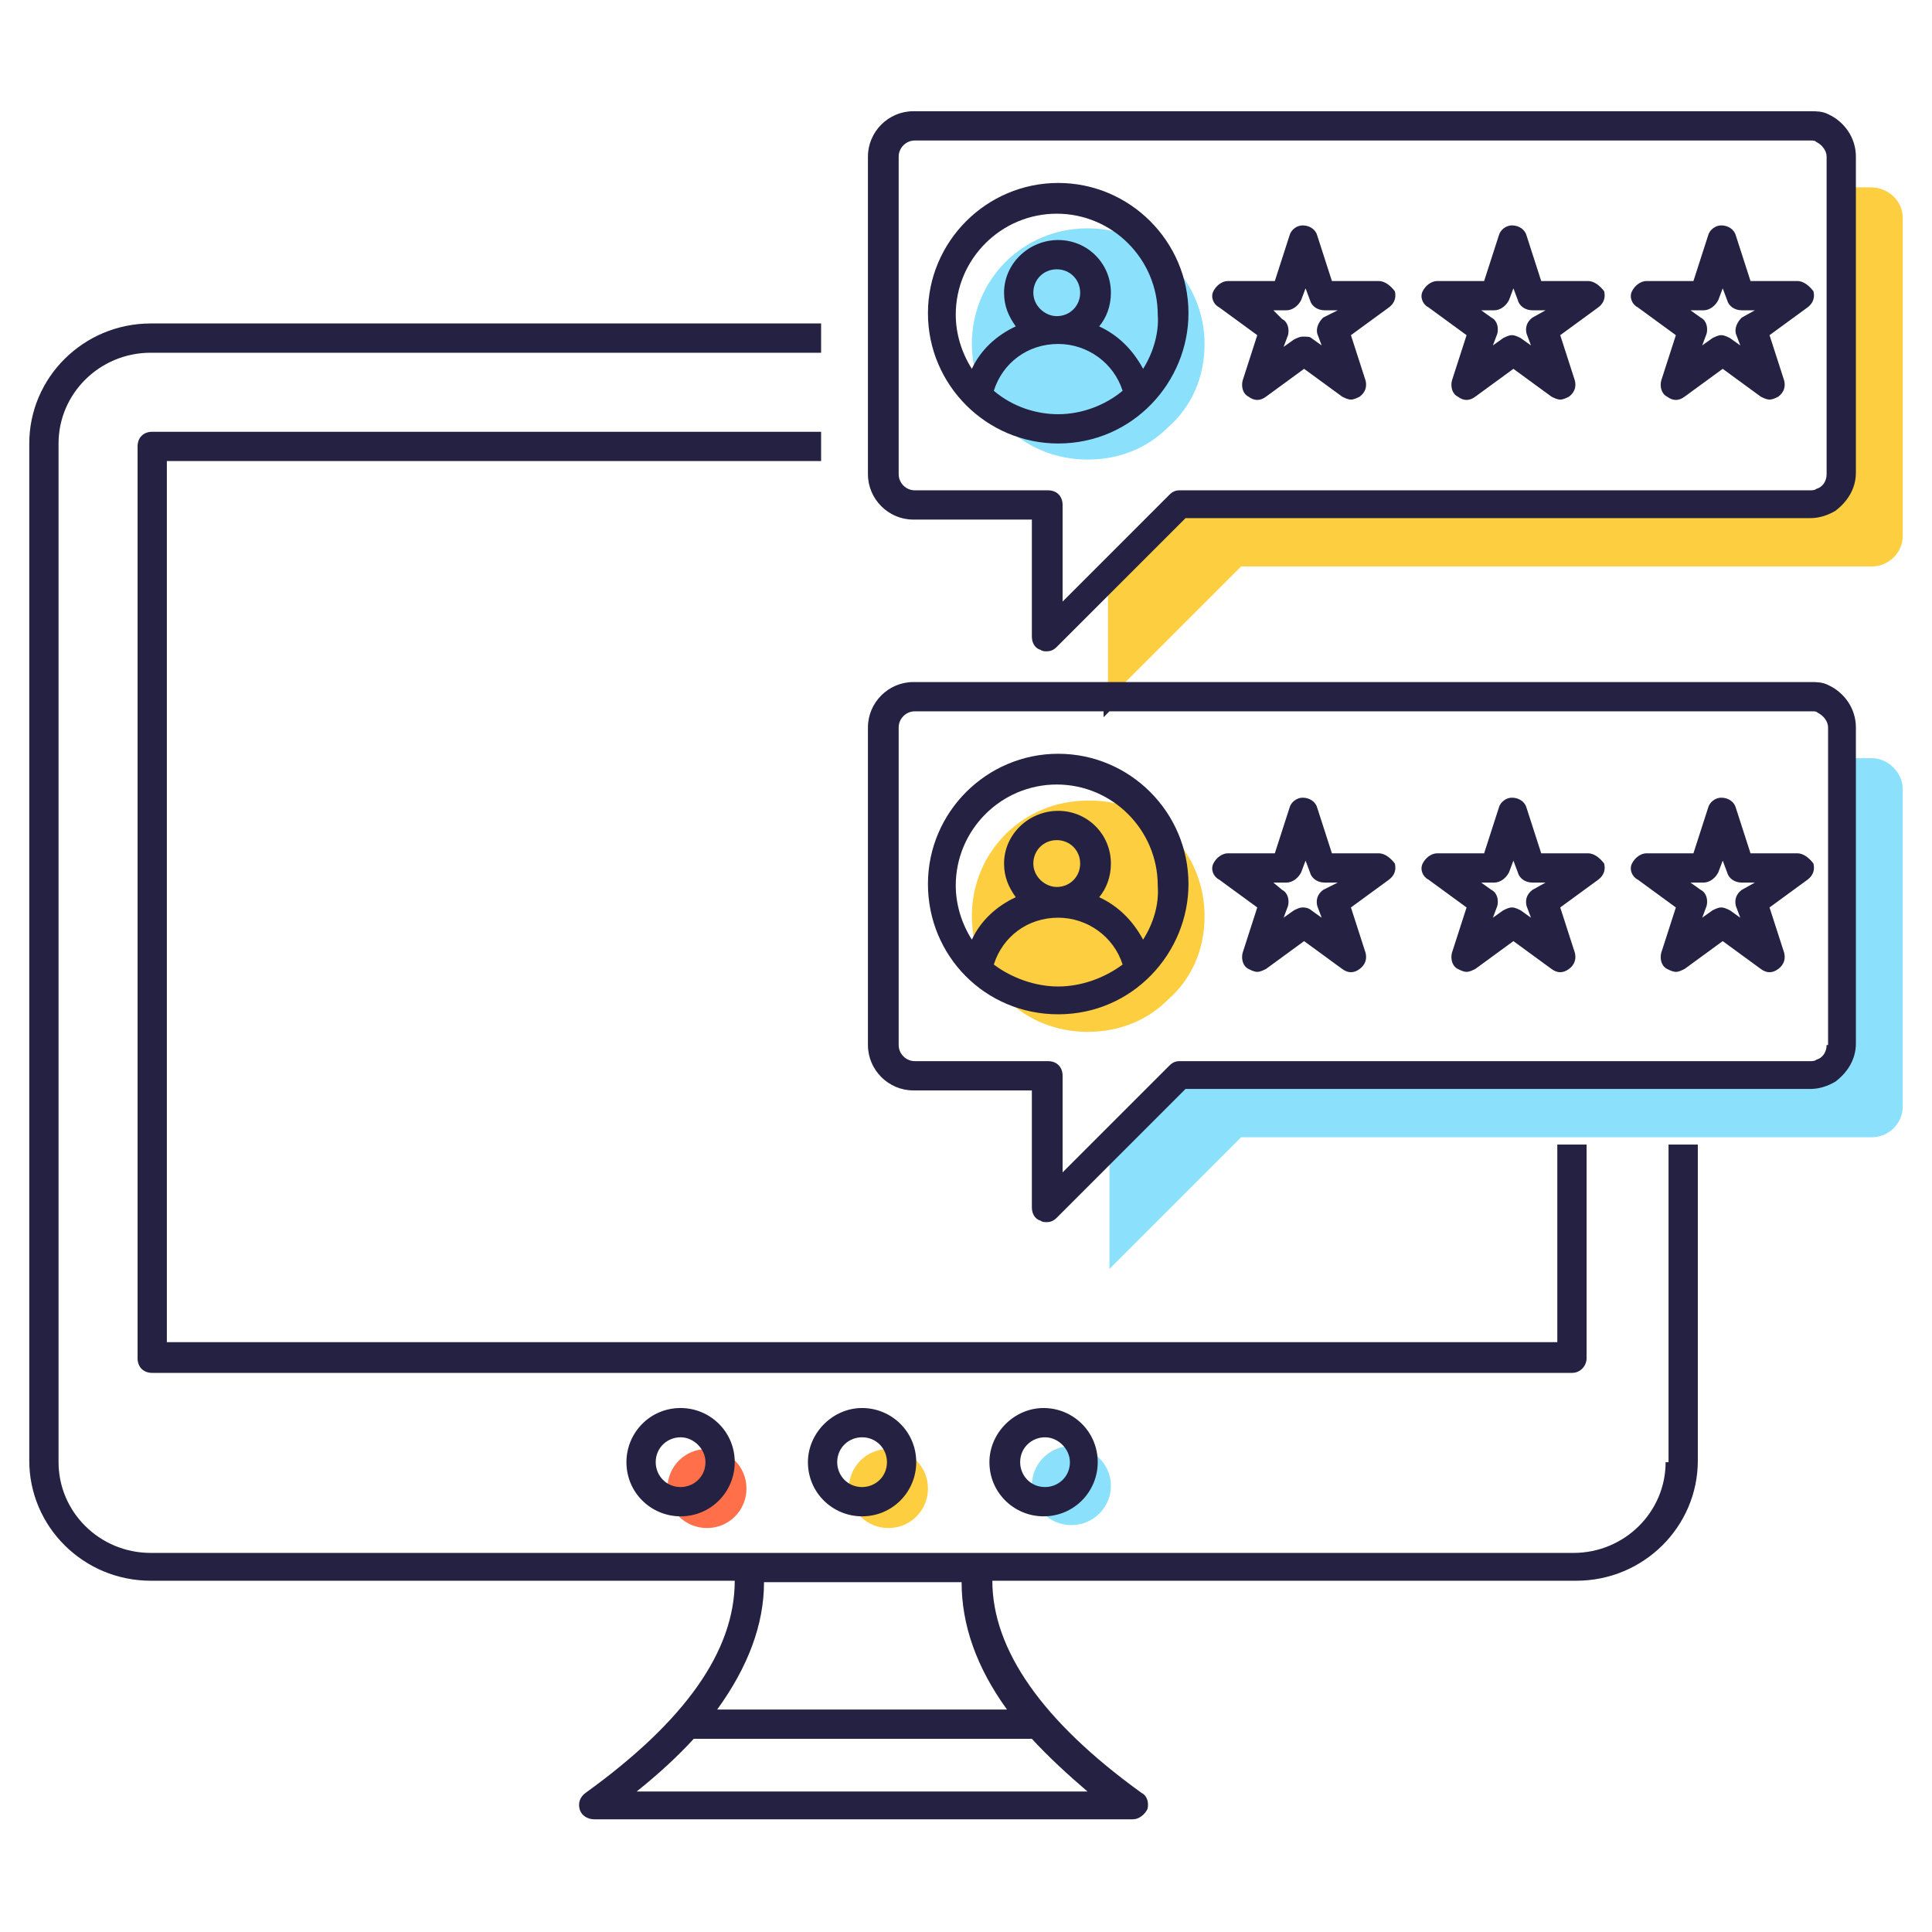 <svg xmlns="http://www.w3.org/2000/svg" enable-background="new 0 0 132 132" viewBox="0 0 132 132"><path fill="#FDCE3F" d="M130,14.9v21.7c0,1.2-1,2.1-2.1,2.1H84.8l-8.9,8.9l-0.2,0.2v-8.5l4.8-4.8h43.1c1.2,0,2.1-1,2.1-2.1V12.8
					h2.1C129,12.8,130,13.7,130,14.9z"/><path fill="#8BE1FC" d="M130,53.9v21.7c0,1.2-1,2.1-2.1,2.1H84.8l-9,9v-8.4l4.8-4.8h43.1c1.2,0,2.1-1,2.1-2.1V51.8h2.1
					C129,51.8,130,52.8,130,53.9z"/><path fill="#FDCE3F" d="M82.3,62.6c0,2.3-0.9,4.3-2.5,5.7c-1.4,1.4-3.3,2.2-5.5,2.2c-2.1,0-4.1-0.8-5.5-2.2
				c-1.5-1.4-2.4-3.5-2.4-5.7c0-4.4,3.5-7.9,7.9-7.9C78.8,54.6,82.3,58.2,82.3,62.6z"/><path fill="#8BE1FC" d="M82.3,23.5c0,2.3-0.9,4.3-2.5,5.7c-1.4,1.4-3.3,2.2-5.5,2.2c-2.1,0-4.1-0.8-5.5-2.2
				c-1.5-1.4-2.4-3.5-2.4-5.7c0-4.4,3.5-7.9,7.9-7.9C78.8,15.6,82.3,19.2,82.3,23.5z"/><path fill="#FF704A" d="M51,101.7c0,1.5-1.2,2.7-2.7,2.7c-1.5,0-2.7-1.2-2.7-2.7c0-1.5,1.2-2.7,2.7-2.7
				C49.8,99,51,100.2,51,101.7z"/><path fill="#FDCE3F" d="M63.4,101.7c0,1.5-1.2,2.7-2.7,2.7c-1.5,0-2.7-1.2-2.7-2.7c0-1.5,1.2-2.7,2.7-2.7
				C62.2,99,63.4,100.2,63.4,101.7z"/><g><path fill="#8BE1FC" d="M75.9,101.5c0,1.5-1.2,2.7-2.7,2.7c-1.5,0-2.7-1.2-2.7-2.7c0-1.5,1.2-2.7,2.7-2.7
				C74.6,98.8,75.9,100,75.9,101.5z"/></g><g><path fill="#242142" d="M42.8 99.9c0 2.1 1.7 3.7 3.7 3.7 2.1 0 3.7-1.7 3.7-3.7 0-2.1-1.7-3.7-3.7-3.7C44.4 96.2 42.8 97.9 42.8 99.9zM48.2 99.9c0 1-.8 1.7-1.7 1.7-1 0-1.7-.8-1.7-1.7 0-1 .8-1.7 1.7-1.7C47.4 98.2 48.2 99 48.2 99.9zM55.2 99.9c0 2.1 1.7 3.7 3.7 3.7 2.1 0 3.7-1.7 3.7-3.7 0-2.1-1.7-3.7-3.7-3.7C56.9 96.2 55.2 97.9 55.2 99.9zM60.6 99.9c0 1-.8 1.7-1.7 1.7-1 0-1.7-.8-1.7-1.7 0-1 .8-1.7 1.7-1.7C59.9 98.2 60.6 99 60.6 99.9zM67.6 99.9c0 2.1 1.7 3.7 3.7 3.7 2.1 0 3.7-1.7 3.7-3.7 0-2.1-1.7-3.7-3.7-3.7C69.3 96.2 67.6 97.9 67.6 99.9zM73.1 99.9c0 1-.8 1.7-1.7 1.7-1 0-1.7-.8-1.7-1.7 0-1 .8-1.7 1.7-1.7C72.3 98.2 73.1 99 73.1 99.9z"/><path fill="#242142" d="M113.8,99.9c0,3.4-2.8,6.2-6.3,6.2H10.3c-3.5,0-6.3-2.8-6.3-6.2V30.3c0-3.4,2.8-6.2,6.3-6.2h45.8v-2H10.3
			c-4.6,0-8.3,3.7-8.3,8.2v69.5c0,4.5,3.7,8.2,8.3,8.2h39.9c0,4.8-3.4,9.6-10.2,14.5c-0.4,0.3-0.5,0.7-0.4,1.1
			c0.1,0.4,0.5,0.7,1,0.7h36.8c0.4,0,0.8-0.3,1-0.7c0.1-0.4,0-0.9-0.4-1.1c-6.8-4.9-10.2-9.8-10.2-14.5h39.9c4.6,0,8.3-3.7,8.3-8.2
			V78.2h-2V99.9z M74.3,122.4H43.5c1.5-1.2,2.8-2.4,3.9-3.6h23.1C71.6,120,72.9,121.2,74.3,122.4z M68.8,116.8H49
			c2.1-2.9,3.2-5.8,3.2-8.7h13.5C65.7,111,66.7,113.9,68.8,116.8z"/><path fill="#242142" d="M108.4,92.8V78.2h-2v13.5c-28.5,0-43.9,0-95,0V31.5h44.7v-2H10.4c-0.6,0-1,0.4-1,1v62.3c0,0.6,0.4,1,1,1
			c35.3,0,61.1,0,97,0C108,93.8,108.4,93.3,108.4,92.8z"/><path fill="#242142" d="M124.9,7.8c-0.4-0.2-0.8-0.2-1.2-0.2H62.4c-1.7,0-3.1,1.4-3.1,3.1v21.7c0,1.7,1.4,3.1,3.1,3.1h8.1v8l0,0v0
			c0,0.4,0.2,0.8,0.6,0.9c0.1,0.1,0.3,0.1,0.4,0.1c0.3,0,0.5-0.1,0.7-0.3l4.8-4.8l4-4h42.7c0.6,0,1.2-0.2,1.7-0.5
			c0.8-0.6,1.4-1.5,1.4-2.6V10.7C126.8,9.4,126,8.3,124.9,7.8z M124.8,32.4c0,0.5-0.3,0.9-0.7,1c-0.1,0.1-0.3,0.1-0.4,0.1H80.6
			c-0.3,0-0.5,0.1-0.7,0.3l-4.6,4.6l-2.7,2.7v-6.6c0-0.6-0.4-1-1-1h-9.1c-0.6,0-1.1-0.5-1.1-1.1V10.7c0-0.6,0.5-1.1,1.1-1.1h61.2
			c0.2,0,0.3,0,0.4,0.1c0.4,0.2,0.7,0.6,0.7,1V32.4z"/><path fill="#242142" d="M72.3 12.5c-4.9 0-8.9 4-8.9 8.9 0 4.9 4 8.9 8.9 8.9 5.1 0 8.9-4.2 8.9-8.9C81.2 16.5 77.2 12.5 72.3 12.5zM72.3 28.3c-1.5 0-3.1-.5-4.4-1.6.6-1.9 2.3-3.2 4.4-3.2 0 0 0 0 0 0 0 0 0 0 0 0 2 0 3.8 1.3 4.4 3.2C75.5 27.7 73.9 28.3 72.3 28.3zM70.6 20c0-.9.7-1.6 1.6-1.6s1.6.7 1.6 1.6c0 .9-.7 1.6-1.6 1.6 0 0 0 0 0 0 0 0 0 0 0 0C71.4 21.6 70.6 20.9 70.6 20zM78.1 25.2c-.7-1.3-1.7-2.3-3-2.9.5-.6.8-1.4.8-2.3 0-2-1.6-3.6-3.6-3.6S68.6 18 68.6 20c0 .9.3 1.6.8 2.3-1.3.6-2.4 1.6-3 2.9-.7-1.1-1.1-2.4-1.1-3.7 0-3.8 3.1-6.9 6.9-6.9s6.9 3.1 6.9 6.9C79.2 22.7 78.8 24.1 78.1 25.2zM108.5 19.2h-3.2l-1-3.1c-.1-.4-.5-.7-1-.7h0c-.4 0-.8.3-.9.7l-1 3.1h-3.2c-.4 0-.8.3-1 .7s0 .9.4 1.1l2.6 1.9-1 3.1c-.1.4 0 .9.4 1.1.4.3.8.3 1.2 0l2.6-1.9 2.6 1.9c.2.1.4.2.6.2.2 0 .4-.1.6-.2.4-.3.5-.7.4-1.1l-1-3.1 2.6-1.9c.4-.3.5-.7.4-1.1C109.3 19.5 108.9 19.2 108.5 19.2zM104.7 21.7c-.4.3-.5.7-.4 1.1l.3.8-.7-.5c-.2-.1-.4-.2-.6-.2-.2 0-.4.1-.6.2l-.7.5.3-.8c.1-.4 0-.9-.4-1.1l-.7-.5h.9c.4 0 .8-.3 1-.7l.3-.8.3.8c.1.4.5.7 1 .7h.9L104.7 21.7zM94.2 19.2H91l-1-3.1c-.1-.4-.5-.7-1-.7 0 0 0 0 0 0-.4 0-.8.3-.9.7l-1 3.1h-3.2c-.4 0-.8.3-1 .7s0 .9.4 1.1l2.6 1.9-1 3.1c-.1.4 0 .9.4 1.1.4.3.8.3 1.2 0l2.6-1.9 2.6 1.9c.2.1.4.2.6.2.2 0 .4-.1.6-.2.4-.3.5-.7.4-1.1l-1-3.1 2.6-1.9c.4-.3.5-.7.4-1.1C95 19.5 94.6 19.2 94.2 19.2zM90.4 21.7c-.3.3-.5.7-.4 1.1l.3.8-.7-.5C89.5 23 89.3 23 89 23c-.2 0-.4.1-.6.2l-.7.5.3-.8c.1-.4 0-.9-.4-1.1L87 21.2h.9c.4 0 .8-.3 1-.7l.3-.8.3.8c.1.4.5.7 1 .7h.9L90.4 21.7zM122.8 19.2h-3.2l-1-3.1c-.1-.4-.5-.7-1-.7 0 0 0 0 0 0-.4 0-.8.3-.9.7l-1 3.1h-3.2c-.4 0-.8.3-1 .7s0 .9.4 1.1l2.6 1.9-1 3.1c-.1.4 0 .9.4 1.1.4.3.8.3 1.2 0l2.6-1.9 2.6 1.9c.2.1.4.2.6.2.2 0 .4-.1.6-.2.4-.3.5-.7.4-1.1l-1-3.1 2.6-1.9c.4-.3.5-.7.4-1.1C123.6 19.5 123.2 19.2 122.8 19.2zM119 21.7c-.3.3-.5.7-.4 1.1l.3.8-.7-.5c-.2-.1-.4-.2-.6-.2-.2 0-.4.1-.6.2l-.7.5.3-.8c.1-.4 0-.9-.4-1.1l-.7-.5h.9c.4 0 .8-.3 1-.7l.3-.8.3.8c.1.4.5.7 1 .7h.9L119 21.7zM124.9 46.8c-.4-.2-.8-.2-1.2-.2H62.4c-1.7 0-3.1 1.4-3.1 3.1v21.7c0 1.7 1.4 3.1 3.1 3.1h8.1v8l0 0v0c0 .4.2.8.6.9.1.1.3.1.4.1.3 0 .5-.1.7-.3l4.8-4.8 4-4h42.7c.6 0 1.2-.2 1.7-.5.8-.6 1.4-1.5 1.4-2.6V49.7C126.8 48.4 126 47.3 124.9 46.8zM124.8 71.4c0 .5-.3.9-.7 1-.1.1-.3.1-.4.1H80.6c-.3 0-.5.1-.7.3l-4.6 4.6-2.7 2.7v-6.6c0-.6-.4-1-1-1h-9.1c-.6 0-1.1-.5-1.1-1.1V49.7c0-.6.5-1.1 1.1-1.1h12.9V49l.4-.4h48c.2 0 .3 0 .4.1.4.2.7.6.7 1V71.4z"/><path fill="#242142" d="M72.3 51.5c-4.9 0-8.9 4-8.9 8.9 0 4.9 3.9 8.9 8.9 8.9 5.1 0 8.9-4.2 8.9-8.9C81.2 55.5 77.2 51.5 72.3 51.5zM72.3 67.4c-1.6 0-3.2-.6-4.4-1.5.6-1.9 2.3-3.2 4.4-3.2 0 0 0 0 0 0 0 0 0 0 0 0 2 0 3.8 1.3 4.4 3.2C75.5 66.8 73.9 67.4 72.3 67.4zM70.6 59c0-.9.7-1.6 1.6-1.6s1.6.7 1.6 1.6c0 .9-.7 1.6-1.6 1.6 0 0 0 0 0 0 0 0 0 0 0 0C71.4 60.6 70.6 59.9 70.6 59zM78.1 64.2c-.7-1.3-1.7-2.3-3-2.9.5-.6.8-1.4.8-2.3 0-2-1.6-3.6-3.6-3.6S68.6 57 68.6 59c0 .9.3 1.6.8 2.3-1.3.6-2.4 1.6-3 2.9-.7-1.1-1.1-2.4-1.1-3.7 0-3.8 3.1-6.9 6.9-6.9s6.9 3.1 6.9 6.9C79.2 61.8 78.8 63.1 78.1 64.2zM108.5 58.3h-3.2l-1-3.1c-.1-.4-.5-.7-1-.7h0c-.4 0-.8.3-.9.7l-1 3.1h-3.2c-.4 0-.8.3-1 .7s0 .9.4 1.1l2.6 1.9-1 3.1c-.1.4 0 .9.4 1.1.2.1.4.2.6.2.2 0 .4-.1.6-.2l2.6-1.9 2.6 1.9c.4.3.8.3 1.2 0 .4-.3.5-.7.4-1.1l-1-3.1 2.6-1.9c.4-.3.5-.7.4-1.1C109.3 58.6 108.9 58.3 108.5 58.3zM104.7 60.8c-.4.3-.5.7-.4 1.1l.3.8-.7-.5c-.2-.1-.4-.2-.6-.2-.2 0-.4.1-.6.2l-.7.5.3-.8c.1-.4 0-.9-.4-1.1l-.7-.5h.9c.4 0 .8-.3 1-.7l.3-.8.3.8c.1.4.5.7 1 .7h.9L104.7 60.8zM94.2 58.3H91l-1-3.1c-.1-.4-.5-.7-1-.7 0 0 0 0 0 0-.4 0-.8.3-.9.7l-1 3.1h-3.2c-.4 0-.8.3-1 .7s0 .9.4 1.1l2.6 1.9-1 3.1c-.1.4 0 .9.4 1.1.2.1.4.2.6.2.2 0 .4-.1.6-.2l2.6-1.9 2.6 1.9c.4.3.8.3 1.2 0 .4-.3.5-.7.4-1.1l-1-3.1 2.6-1.9c.4-.3.5-.7.4-1.1C95 58.6 94.6 58.3 94.2 58.3zM90.4 60.8c-.4.3-.5.7-.4 1.1l.3.8-.7-.5C89.5 62.1 89.3 62 89 62c-.2 0-.4.1-.6.2l-.7.5.3-.8c.1-.4 0-.9-.4-1.1L87 60.3h.9c.4 0 .8-.3 1-.7l.3-.8.3.8c.1.4.5.7 1 .7h.9L90.4 60.8zM122.8 58.3h-3.2l-1-3.1c-.1-.4-.5-.7-1-.7 0 0 0 0 0 0-.4 0-.8.3-.9.7l-1 3.1h-3.2c-.4 0-.8.3-1 .7s0 .9.4 1.1l2.6 1.9-1 3.1c-.1.4 0 .9.4 1.1.2.1.4.2.6.2.2 0 .4-.1.6-.2l2.6-1.9 2.6 1.9c.4.3.8.3 1.2 0 .4-.3.5-.7.4-1.1l-1-3.1 2.6-1.9c.4-.3.5-.7.4-1.1C123.6 58.6 123.2 58.3 122.8 58.3zM119 60.8c-.4.3-.5.7-.4 1.1l.3.8-.7-.5c-.2-.1-.4-.2-.6-.2-.2 0-.4.1-.6.2l-.7.5.3-.8c.1-.4 0-.9-.4-1.1l-.7-.5h.9c.4 0 .8-.3 1-.7l.3-.8.3.8c.1.4.5.7 1 .7h.9L119 60.8z"/></g></svg>